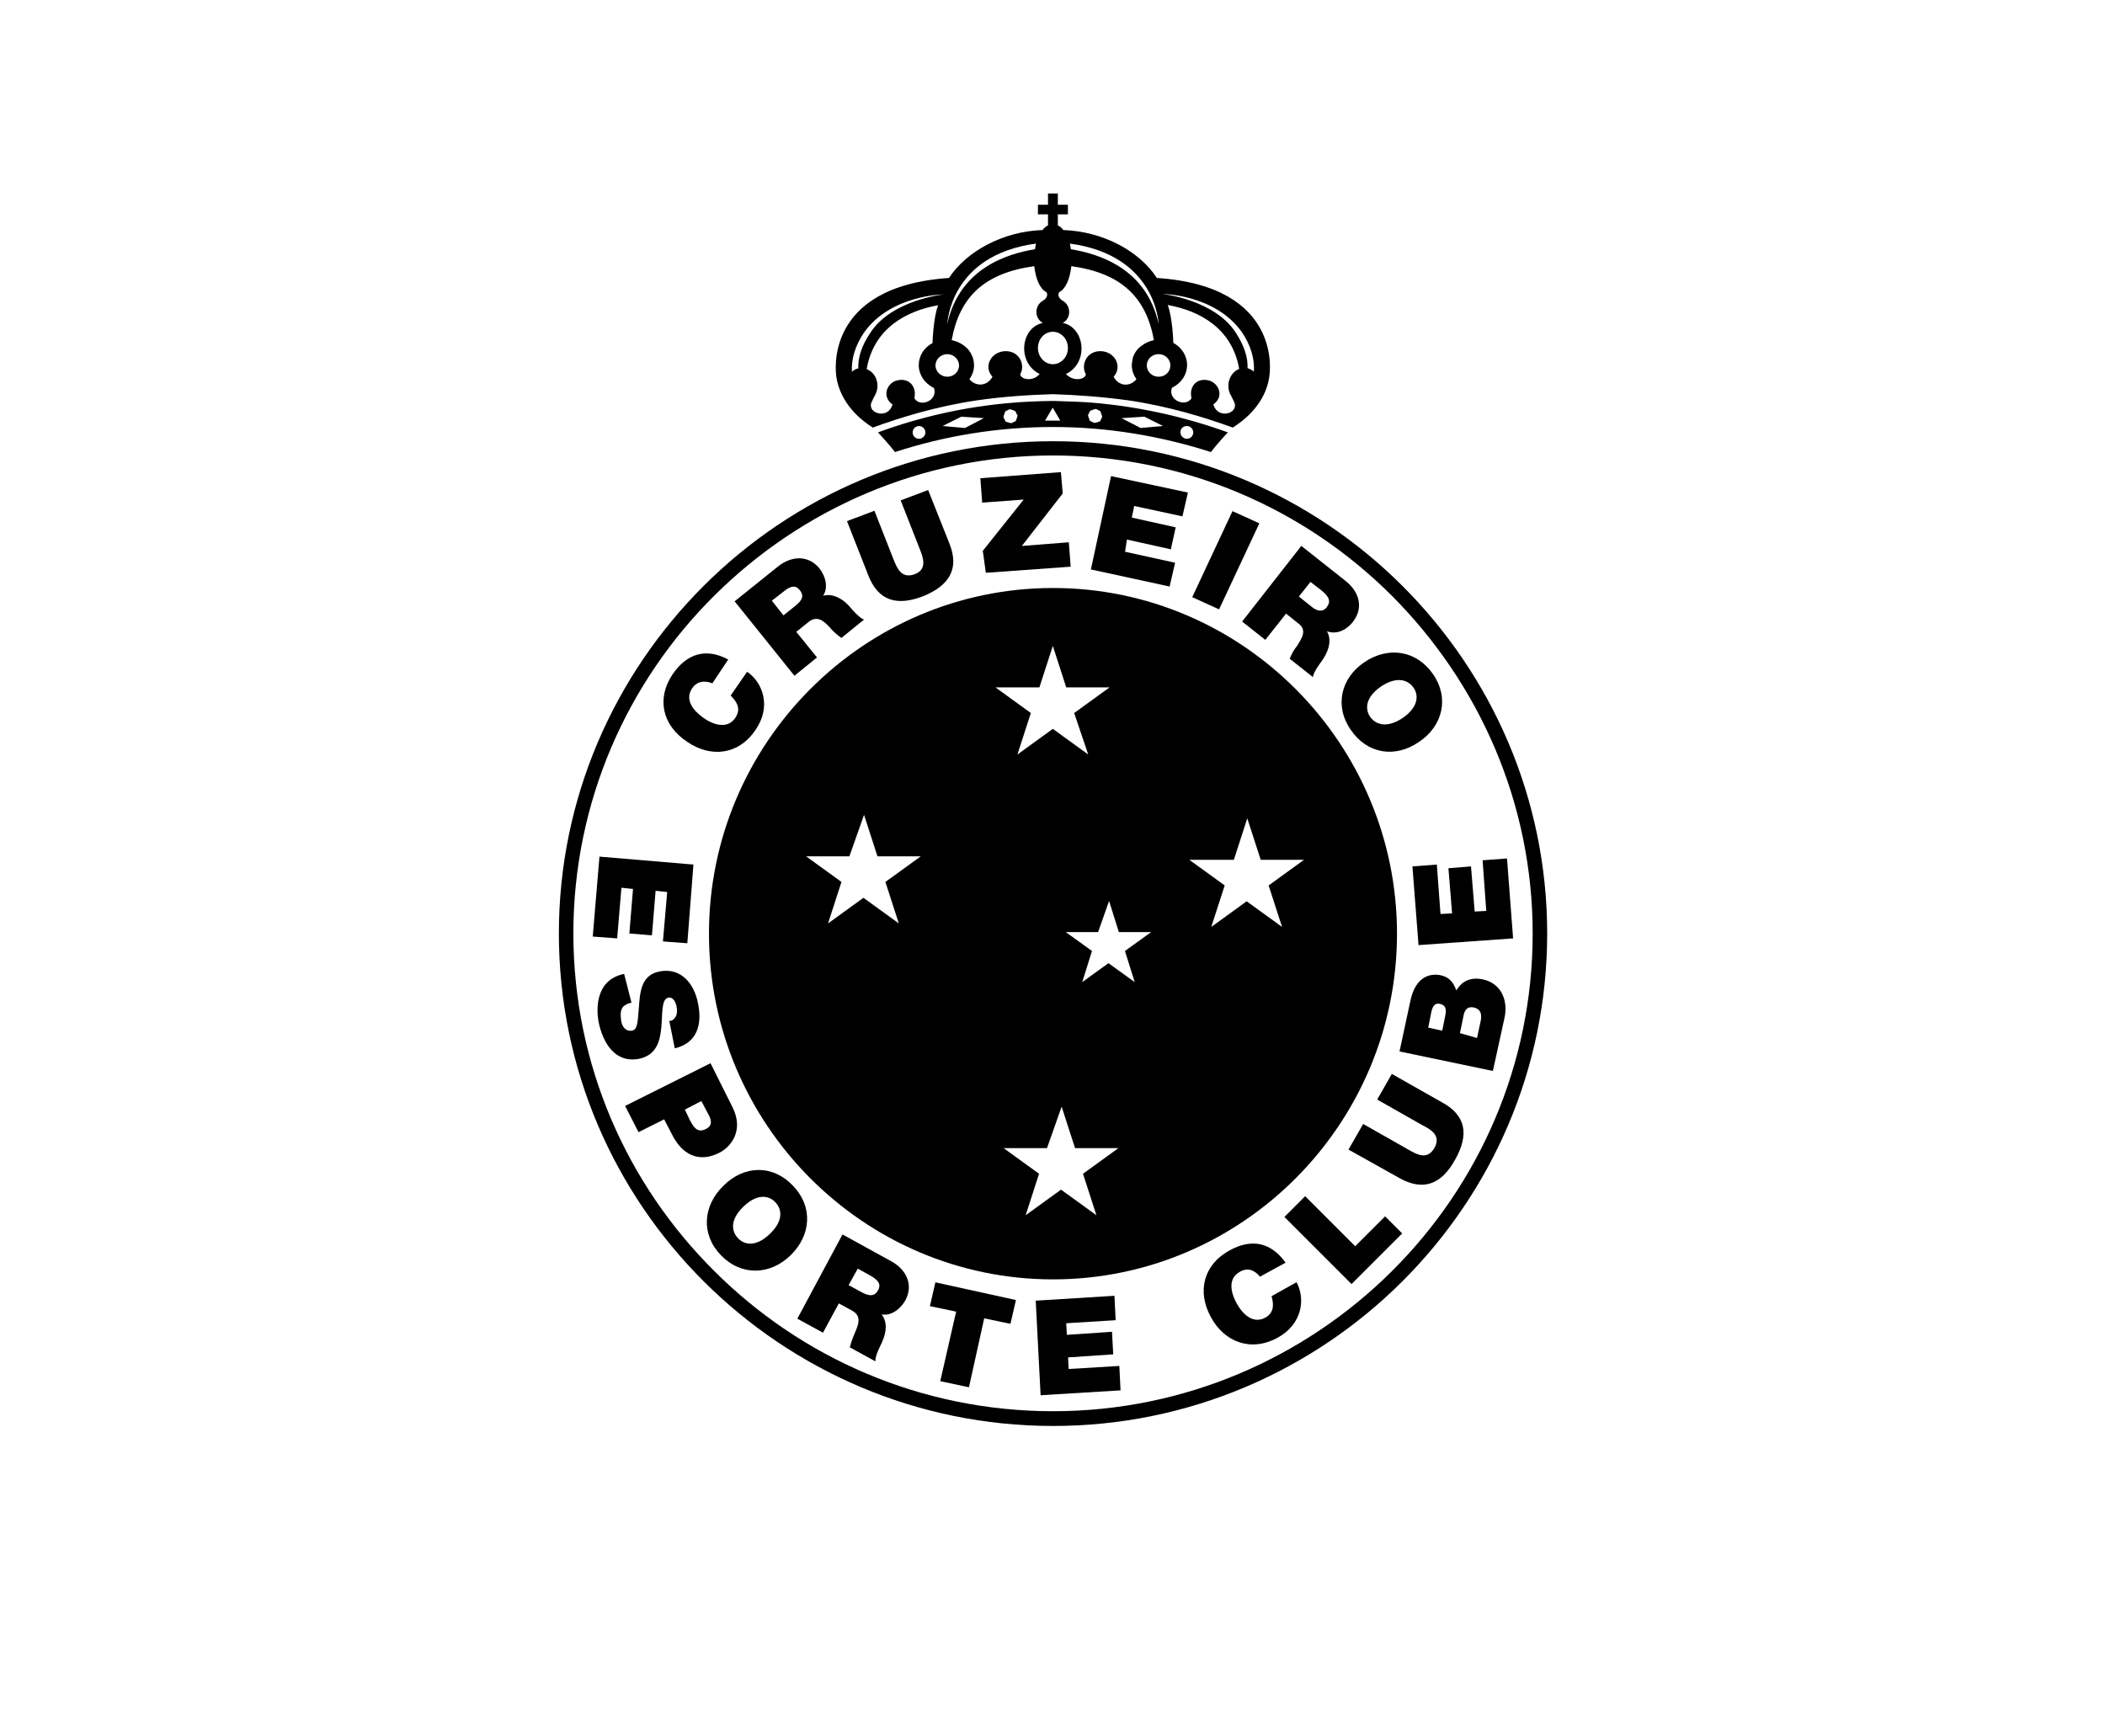 <svg xmlns="http://www.w3.org/2000/svg" width="400" height="330" viewBox="0 0 400 330" fill="none"><rect width="400" height="330" fill="white"></rect><path d="M200.364 76.2H199.803C197.889 76.2 193.126 76.433 192.612 76.526C183.647 77.227 174.962 79.188 166.838 82.176C167.118 82.503 168.986 84.464 170.06 85.912C179.538 82.83 189.624 81.149 200.083 81.149C210.543 81.149 220.628 82.877 230.107 85.912C231.181 84.464 233.002 82.503 233.329 82.176C225.204 79.234 216.519 77.273 207.554 76.526C206.994 76.433 202.278 76.246 200.364 76.2ZM174.636 83.39C173.935 83.39 173.422 82.83 173.422 82.176C173.422 81.522 173.982 80.962 174.636 80.962C175.289 80.962 175.85 81.522 175.85 82.176C175.85 82.83 175.289 83.39 174.636 83.39ZM183.367 81.336L179.118 80.962L182.667 79.188L186.963 79.468L183.367 81.336ZM193.36 79.048L193.079 79.888C193.079 79.935 193.033 79.982 192.986 80.028L192.239 80.402C192.239 80.402 192.192 80.402 192.146 80.402H192.099C192.099 80.402 192.099 80.402 192.052 80.402H192.005L191.212 80.168C191.165 80.168 191.118 80.122 191.072 80.075L190.698 79.328C190.698 79.281 190.698 79.281 190.698 79.234C190.698 79.188 190.698 79.188 190.698 79.141L190.978 78.301C190.978 78.254 191.025 78.207 191.072 78.161L191.819 77.787C191.865 77.787 191.865 77.787 191.912 77.787C191.912 77.787 191.959 77.787 192.005 77.787L192.799 78.067C192.846 78.067 192.893 78.114 192.939 78.161L193.313 78.908C193.406 78.954 193.406 79.001 193.36 79.048ZM198.589 79.935L200.037 77.46L201.484 79.935H198.589ZM225.531 80.962C226.185 80.962 226.745 81.522 226.745 82.176C226.745 82.877 226.185 83.39 225.531 83.39C224.877 83.39 224.317 82.83 224.317 82.176C224.27 81.476 224.831 80.962 225.531 80.962ZM217.453 79.188L221.002 80.962L216.753 81.336L213.111 79.468L217.453 79.188ZM208.208 77.74C208.255 77.74 208.255 77.74 208.301 77.74L209.048 78.114C209.095 78.114 209.142 78.207 209.142 78.254L209.422 79.094C209.422 79.141 209.422 79.188 209.422 79.188C209.422 79.234 209.422 79.281 209.422 79.281L209.048 80.028C209.002 80.075 209.002 80.122 208.908 80.122L208.115 80.355H208.068H208.021H207.975C207.928 80.355 207.928 80.355 207.881 80.355L207.134 79.982C207.087 79.935 207.041 79.935 207.041 79.841L206.76 79.001C206.76 78.954 206.76 78.908 206.76 78.861L207.134 78.114C207.181 78.067 207.181 78.02 207.274 78.02L208.068 77.74C208.161 77.74 208.161 77.74 208.208 77.74Z" fill="black"></path><path d="M219.831 52.826C216.469 47.643 209.465 43.955 202.041 43.721C201.808 43.348 201.434 43.021 201.014 42.834V40.733H202.928V38.912H201.014V36.764H200.08H199.146V38.912H197.232V40.733H199.146V42.834C198.726 43.021 198.352 43.348 198.119 43.721C190.695 43.955 183.691 47.69 180.329 52.826C156.235 54.461 158.897 71.177 158.897 71.41C159.317 74.632 161.185 77.76 164.266 80.142C164.78 80.562 165.34 80.936 165.854 81.262C171.037 79.348 178.041 77.2 185.699 76.079C190.508 75.379 195.411 75.052 200.033 74.912C204.656 75.052 209.559 75.426 214.368 76.079C222.026 77.2 229.03 79.348 234.259 81.262C234.773 80.936 235.287 80.562 235.847 80.142C238.929 77.76 240.843 74.632 241.217 71.41C241.263 71.13 243.925 54.414 219.831 52.826ZM220.158 61.558C217.823 50.865 208.578 48.204 203.489 47.363C203.442 47.13 203.349 46.476 203.302 46.289C219.785 48.531 220.158 61.558 220.158 61.558ZM196.858 46.289C196.812 46.523 196.718 47.176 196.671 47.363C191.582 48.204 182.383 50.865 180.002 61.558C180.049 61.558 180.376 48.531 196.858 46.289ZM163.099 70.009C162.632 70.103 162.212 70.336 161.885 70.663C161.745 68.142 162.539 65.62 164.22 63.145C169.356 56.002 179.302 55.955 179.302 55.955C179.208 55.955 169.403 57.029 165.387 63.239C163.753 65.667 163.006 67.955 163.099 70.009ZM173.745 75.659C174.259 73.465 172.718 71.737 170.477 72.297C168.609 72.718 167.442 75.286 169.589 76.873C168.842 79.722 164.827 78.648 165.574 76.546C165.807 76.033 165.994 75.613 166.181 75.286C166.508 74.725 166.741 74.072 166.741 73.325C166.741 71.83 165.901 70.616 164.687 70.15C166.041 62.352 172.251 59.083 178.274 58.009C177.34 60.344 177.2 65.2 177.2 65.2C175.613 66.04 174.586 67.581 174.586 69.402C174.586 71.223 175.706 72.811 177.294 73.651C177.434 73.698 177.481 73.698 177.527 73.932C178.134 76.22 174.726 77.48 173.745 75.659ZM180.002 71.597C178.788 71.597 177.761 70.616 177.761 69.449C177.761 68.282 178.788 67.301 180.002 67.301C181.216 67.301 182.243 68.282 182.243 69.449C182.243 70.663 181.216 71.597 180.002 71.597ZM193.87 71.13C194.897 69.309 193.683 66.601 190.928 66.741C188.313 66.881 186.819 69.683 188.594 71.597C187.566 73.465 185.418 73.511 184.204 72.064C184.765 71.317 185.092 70.383 185.092 69.402C185.092 68.982 185.045 68.562 184.905 68.188C184.905 68.188 184.905 68.188 184.905 68.142C184.905 68.142 184.905 68.142 184.905 68.095C184.858 67.955 184.811 67.768 184.718 67.628C184.391 66.834 183.878 66.181 183.224 65.714C182.57 65.2 181.73 64.826 180.842 64.64C182.337 56.375 187.099 51.892 196.531 50.585C196.812 53.013 197.605 54.928 198.866 55.535C199.333 56.515 198.259 57.122 198.072 57.215C196.578 58.149 196.531 60.484 198.166 61.371C193.963 62.212 193.169 68.889 197.559 71.083C196.251 72.624 193.963 72.111 193.87 71.13ZM200.08 69.216C198.492 69.216 197.232 67.815 197.232 66.134C197.232 64.406 198.492 63.052 200.08 63.052C201.668 63.052 202.928 64.453 202.928 66.134C202.928 67.815 201.668 69.216 200.08 69.216ZM215.395 67.628C215.349 67.768 215.255 67.908 215.255 68.095C215.255 68.095 215.255 68.095 215.255 68.142C215.255 68.142 215.255 68.142 215.255 68.188C215.162 68.562 215.069 68.982 215.069 69.402C215.069 70.383 215.395 71.27 215.956 72.064C214.788 73.511 212.64 73.511 211.613 71.597C213.341 69.683 211.893 66.881 209.279 66.741C206.524 66.601 205.31 69.309 206.337 71.13C206.244 72.111 204.002 72.624 202.555 71.083C206.991 68.936 206.15 62.212 201.948 61.371C203.582 60.484 203.535 58.149 202.041 57.215C201.854 57.122 200.78 56.515 201.247 55.535C202.508 54.928 203.302 53.013 203.582 50.585C213.014 51.892 217.777 56.422 219.271 64.64C218.384 64.826 217.59 65.2 216.936 65.714C216.236 66.181 215.722 66.834 215.395 67.628ZM220.158 71.597C218.897 71.597 217.917 70.616 217.917 69.449C217.917 68.282 218.897 67.301 220.158 67.301C221.419 67.301 222.399 68.282 222.399 69.449C222.399 70.663 221.419 71.597 220.158 71.597ZM233.979 75.286C234.166 75.659 234.353 76.079 234.586 76.546C235.333 78.648 231.364 79.722 230.571 76.873C232.718 75.286 231.551 72.764 229.683 72.297C227.395 71.737 225.901 73.465 226.415 75.659C225.434 77.434 222.026 76.173 222.633 73.885C222.679 73.651 222.773 73.651 222.866 73.605C224.501 72.764 225.574 71.177 225.574 69.356C225.574 67.581 224.501 65.994 222.96 65.153C222.96 65.153 222.82 60.297 221.886 57.963C227.909 59.036 234.119 62.352 235.473 70.103C234.306 70.57 233.419 71.83 233.419 73.278C233.419 74.072 233.606 74.725 233.979 75.286ZM238.275 70.616C237.901 70.336 237.528 70.103 237.061 69.963C237.154 67.908 236.407 65.62 234.773 63.145C230.757 56.982 220.999 55.861 220.858 55.861C220.858 55.861 230.804 55.908 235.94 63.052C237.668 65.574 238.415 68.142 238.275 70.616Z" fill="black"></path><path d="M293.291 177.447C293.291 228.949 251.548 270.693 200.092 270.693C148.59 270.693 106.893 228.949 106.893 177.447C106.893 125.944 148.636 84.247 200.092 84.247C251.548 84.201 293.291 125.944 293.291 177.447Z" fill="white"></path><path d="M266.451 111.308C249.455 94.358 225.968 83.852 200.1 83.852C174.232 83.852 150.745 94.358 133.749 111.308C116.753 128.257 106.2 151.651 106.2 177.425C106.2 203.2 116.753 226.593 133.749 243.543C150.745 260.492 174.232 270.998 200.1 270.998C225.968 270.998 249.455 260.492 266.451 243.543C283.447 226.593 294 203.2 294 177.425C294 151.651 283.447 128.257 266.451 111.308ZM291.245 177.425C291.245 202.406 281.019 225.146 264.49 241.582C247.96 258.018 225.174 268.197 200.1 268.197C174.979 268.197 152.193 258.018 135.71 241.535C119.181 225.099 108.955 202.406 108.955 177.379C108.955 152.398 119.181 129.658 135.71 113.222C152.24 96.786 175.026 86.561 200.1 86.561C225.221 86.561 248.007 96.74 264.49 113.222C280.972 129.752 291.245 152.444 291.245 177.425Z" fill="black"></path><path d="M200.092 111.747C164.092 111.747 134.722 141.257 134.722 177.444C134.722 213.631 164.092 243.141 200.092 243.141C236.092 243.141 265.462 213.631 265.462 177.444C265.462 141.257 236.092 111.747 200.092 111.747Z" fill="black"></path><path d="M201.736 210.316L204.287 218.201H212.519L205.794 223.071L208.345 230.955L201.62 226.085L194.895 230.955L197.446 223.071L190.721 218.201H198.953L201.736 210.316Z" fill="white"></path><path d="M237.012 155.519L239.563 163.404H247.796L241.071 168.274L243.622 176.158L236.896 171.288L230.171 176.158L232.722 168.274L225.997 163.404H234.461L237.012 155.519Z" fill="white"></path><path d="M210.751 171.222L212.606 177.136H218.752L213.766 180.73L215.621 186.644L210.635 183.049L205.649 186.644L207.504 180.73L202.519 177.136H208.664L210.751 171.222Z" fill="white"></path><path d="M200.061 122.75L202.611 130.635H210.844L204.119 135.505L206.786 143.389L200.061 138.519L193.335 143.389L195.886 135.505L189.161 130.635H197.51L200.061 122.75Z" fill="white"></path><path d="M164.189 154.854L166.74 162.739H174.973L168.247 167.609L170.798 175.493L164.073 170.623L157.348 175.493L159.899 167.609L153.174 162.739H161.406L164.189 154.854Z" fill="white"></path><path d="M135.361 129.865C134.781 129.633 132.81 128.937 131.534 130.793C130.027 132.996 131.766 135.083 133.737 136.474C135.709 137.866 138.376 138.561 139.767 136.358C140.81 134.735 140.115 133.459 138.839 132.184L141.97 127.662C144.985 129.749 146.608 134.271 143.593 138.677C140.347 143.547 135.013 144.011 130.607 140.996C125.853 137.866 124.693 132.764 127.824 128.126C130.607 124.067 134.317 123.14 138.376 125.343L135.361 129.865Z" fill="black"></path><path d="M139.597 114.278L147.829 107.669C150.264 105.698 153.511 105.35 155.714 108.017C156.873 109.524 157.453 111.611 156.41 113.234C157.917 112.771 159.772 113.466 161.279 115.09C161.859 115.785 163.251 117.409 164.178 117.757L159.888 121.235C159.076 120.655 158.381 120.076 157.801 119.38C156.641 118.104 155.366 116.829 153.627 118.22L151.308 120.076L155.25 124.946L150.96 128.424L139.597 114.278ZM148.873 116.945L151.192 115.09C152.003 114.394 153.047 113.466 152.003 112.191C151.308 111.263 150.38 111.147 148.757 112.539L146.67 114.162L148.873 116.945Z" fill="black"></path><path d="M180.426 103.33C182.281 107.968 180.542 111.215 175.44 113.302C170.338 115.273 166.86 114.114 165.005 109.36L160.946 99.04L166.164 97.069L169.759 106.229C170.454 107.968 171.266 110.055 173.817 109.128C176.252 108.2 175.44 105.997 174.744 104.258L171.15 95.098L176.368 93.126L180.426 103.33Z" fill="black"></path><path d="M186.755 104.683L194.524 94.943L186.639 95.522L186.291 90.884L201.597 89.725L201.944 93.783L194.176 103.755L203.104 103.059L203.452 107.697L187.335 108.857L186.755 104.683Z" fill="black"></path><path d="M211.123 90.481L225.733 93.611L224.69 98.133L215.529 96.162L215.066 98.365L223.414 100.221L222.486 104.395L214.138 102.54L213.79 104.859L223.298 106.946L222.255 111.468L207.297 108.221L211.123 90.481Z" fill="black"></path><path d="M234.204 97.14L239.305 99.459L231.653 115.808L226.551 113.489L234.204 97.14Z" fill="black"></path><path d="M247.281 103.746L255.63 110.356C258.181 112.327 259.224 115.341 257.137 118.124C255.978 119.632 254.123 120.675 252.151 119.979C252.963 121.371 252.731 123.226 251.456 125.197C250.992 125.893 249.6 127.632 249.484 128.676L245.078 125.197C245.426 124.27 245.89 123.458 246.47 122.762C247.397 121.255 248.441 119.748 246.702 118.472L244.383 116.617L240.44 121.603L236.034 118.124L247.281 103.746ZM246.818 113.37L249.137 115.225C249.948 115.921 251.224 116.617 252.151 115.341C252.847 114.414 252.731 113.486 251.108 112.211L249.021 110.587L246.818 113.37Z" fill="black"></path><path d="M272.312 128.123C275.443 132.646 274.167 137.979 269.645 140.994C265.123 144.125 259.79 143.313 256.659 138.675C253.528 134.153 254.804 128.819 259.326 125.804C263.848 122.79 269.182 123.601 272.312 128.123ZM260.369 136.24C261.181 137.4 263.152 138.675 266.515 136.472C269.877 134.153 269.414 131.834 268.602 130.674C267.79 129.515 265.819 128.239 262.456 130.442C259.094 132.762 259.558 135.081 260.369 136.24Z" fill="black"></path><path d="M265.944 199.823L268.031 190.083C269.075 185.445 271.858 184.981 273.713 185.329C275.452 185.677 276.264 186.836 276.728 188.227C277.655 186.72 279.163 185.561 281.83 186.14C285.424 186.952 286.584 190.315 285.888 193.445L283.685 203.533L265.944 199.823ZM274.061 195.88L274.641 192.981C274.873 191.822 274.757 191.01 273.597 190.778C272.669 190.546 272.206 191.242 271.974 192.402L271.394 195.3L274.061 195.88ZM280.67 197.272L281.366 194.025C281.598 192.865 281.482 191.822 280.09 191.474C279.047 191.242 278.351 191.706 278.119 192.981L277.423 196.344L280.67 197.272Z" fill="black"></path><path d="M274.104 209.544C278.511 211.979 279.206 215.574 276.539 220.328C273.873 225.198 270.394 226.357 265.988 223.922L256.248 218.473L259.031 213.603L267.611 218.473C269.235 219.4 271.206 220.56 272.597 218.125C273.873 215.806 271.901 214.646 270.278 213.835L261.698 208.965L264.481 204.095L274.104 209.544Z" fill="black"></path><path d="M269.554 179.613L268.395 164.656L273.033 164.308L273.728 173.7L275.931 173.584L275.236 165.004L279.526 164.656L280.222 173.236L282.425 173.12L281.729 163.496L286.367 163.148L287.526 178.338L269.554 179.613Z" fill="black"></path><path d="M244.069 231.277L248.012 227.334L257.52 236.842L263.201 231.161L266.448 234.407L256.824 244.031L244.069 231.277Z" fill="black"></path><path d="M239.42 242.631C238.956 242.052 237.565 240.544 235.594 241.704C233.275 242.979 233.854 245.646 235.014 247.733C236.173 249.82 238.145 251.676 240.464 250.4C242.087 249.473 242.087 247.965 241.623 246.342L246.377 243.675C248.116 246.922 247.421 251.676 242.783 254.227C237.681 257.009 232.695 255.038 230.144 250.4C227.361 245.414 228.752 240.312 233.622 237.646C238.029 235.211 241.623 236.254 244.29 239.965L239.42 242.631Z" fill="black"></path><path d="M196.812 247.187L211.77 246.259L212.002 250.897L202.61 251.477L202.726 253.68L211.306 253.1L211.538 257.39L202.958 257.97L203.074 260.173L212.698 259.593L212.93 264.231L197.74 265.159L196.812 247.187Z" fill="black"></path><path d="M181.688 249.27L176.702 248.226L177.746 243.704L193.051 247.067L192.008 251.589L187.022 250.545L184.123 263.648L178.673 262.488L181.688 249.27Z" fill="black"></path><path d="M160.095 234.607L169.371 239.709C172.154 241.216 173.661 244.115 172.038 247.129C171.11 248.753 169.371 250.144 167.516 249.796C168.559 251.072 168.559 252.927 167.632 255.014C167.284 255.826 166.24 257.681 166.356 258.724L161.486 256.058C161.718 255.13 162.066 254.202 162.414 253.391C163.11 251.767 163.805 250.144 161.95 249.101L159.399 247.709L156.385 253.275L151.515 250.608L160.095 234.607ZM161.255 244.231L163.805 245.622C164.733 246.086 166.009 246.666 166.82 245.274C167.4 244.231 167.168 243.419 165.313 242.375L162.994 241.1L161.255 244.231Z" fill="black"></path><path d="M150.687 225.349C154.513 229.292 154.165 234.741 150.223 238.568C146.281 242.394 140.831 242.51 137.005 238.568C133.178 234.625 133.526 229.176 137.469 225.349C141.411 221.407 146.861 221.291 150.687 225.349ZM140.251 235.321C141.179 236.365 143.382 237.292 146.281 234.509C149.18 231.727 148.368 229.523 147.324 228.48C146.397 227.436 144.194 226.509 141.295 229.292C138.396 232.074 139.208 234.277 140.251 235.321Z" fill="black"></path><path d="M135.016 202.061L139.191 210.41C141.394 214.816 138.959 217.947 136.64 219.106C132.697 221.077 129.567 219.338 127.711 215.628L126.204 212.729L121.334 215.164L118.783 210.178L135.016 202.061ZM130.146 210.874L131.074 212.845C131.77 214.12 132.465 215.396 134.089 214.584C135.596 213.888 135.132 212.613 134.437 211.453L133.277 209.25L130.146 210.874Z" fill="black"></path><path d="M119.991 190.537C119.527 190.653 119.18 190.769 118.832 191.001C117.788 191.581 117.904 192.856 118.02 193.9C118.136 194.827 118.716 196.103 120.107 195.871C121.035 195.639 121.151 194.827 121.383 191.697C121.614 188.682 121.73 185.319 125.325 184.624C129.383 183.812 131.934 186.943 132.63 190.653C133.441 194.479 132.63 198.19 128.224 199.233L127.18 194.016C127.876 194.016 128.224 193.552 128.456 193.088C128.687 192.624 128.687 191.929 128.572 191.349C128.456 190.653 127.992 189.378 126.948 189.61C125.673 189.957 125.905 192.508 125.673 195.175C125.441 197.842 124.745 200.509 121.499 201.205C116.86 202.132 114.541 198.19 113.73 194.132C113.382 192.16 112.918 186.247 118.6 185.087L119.991 190.537Z" fill="black"></path><path d="M131.769 164.305L130.609 179.262L125.971 178.915L126.783 169.523L124.58 169.291L123.884 177.755L119.594 177.407L120.289 168.943L118.086 168.711L117.275 178.335L112.637 177.987L113.912 162.797L131.769 164.305Z" fill="black"></path></svg>